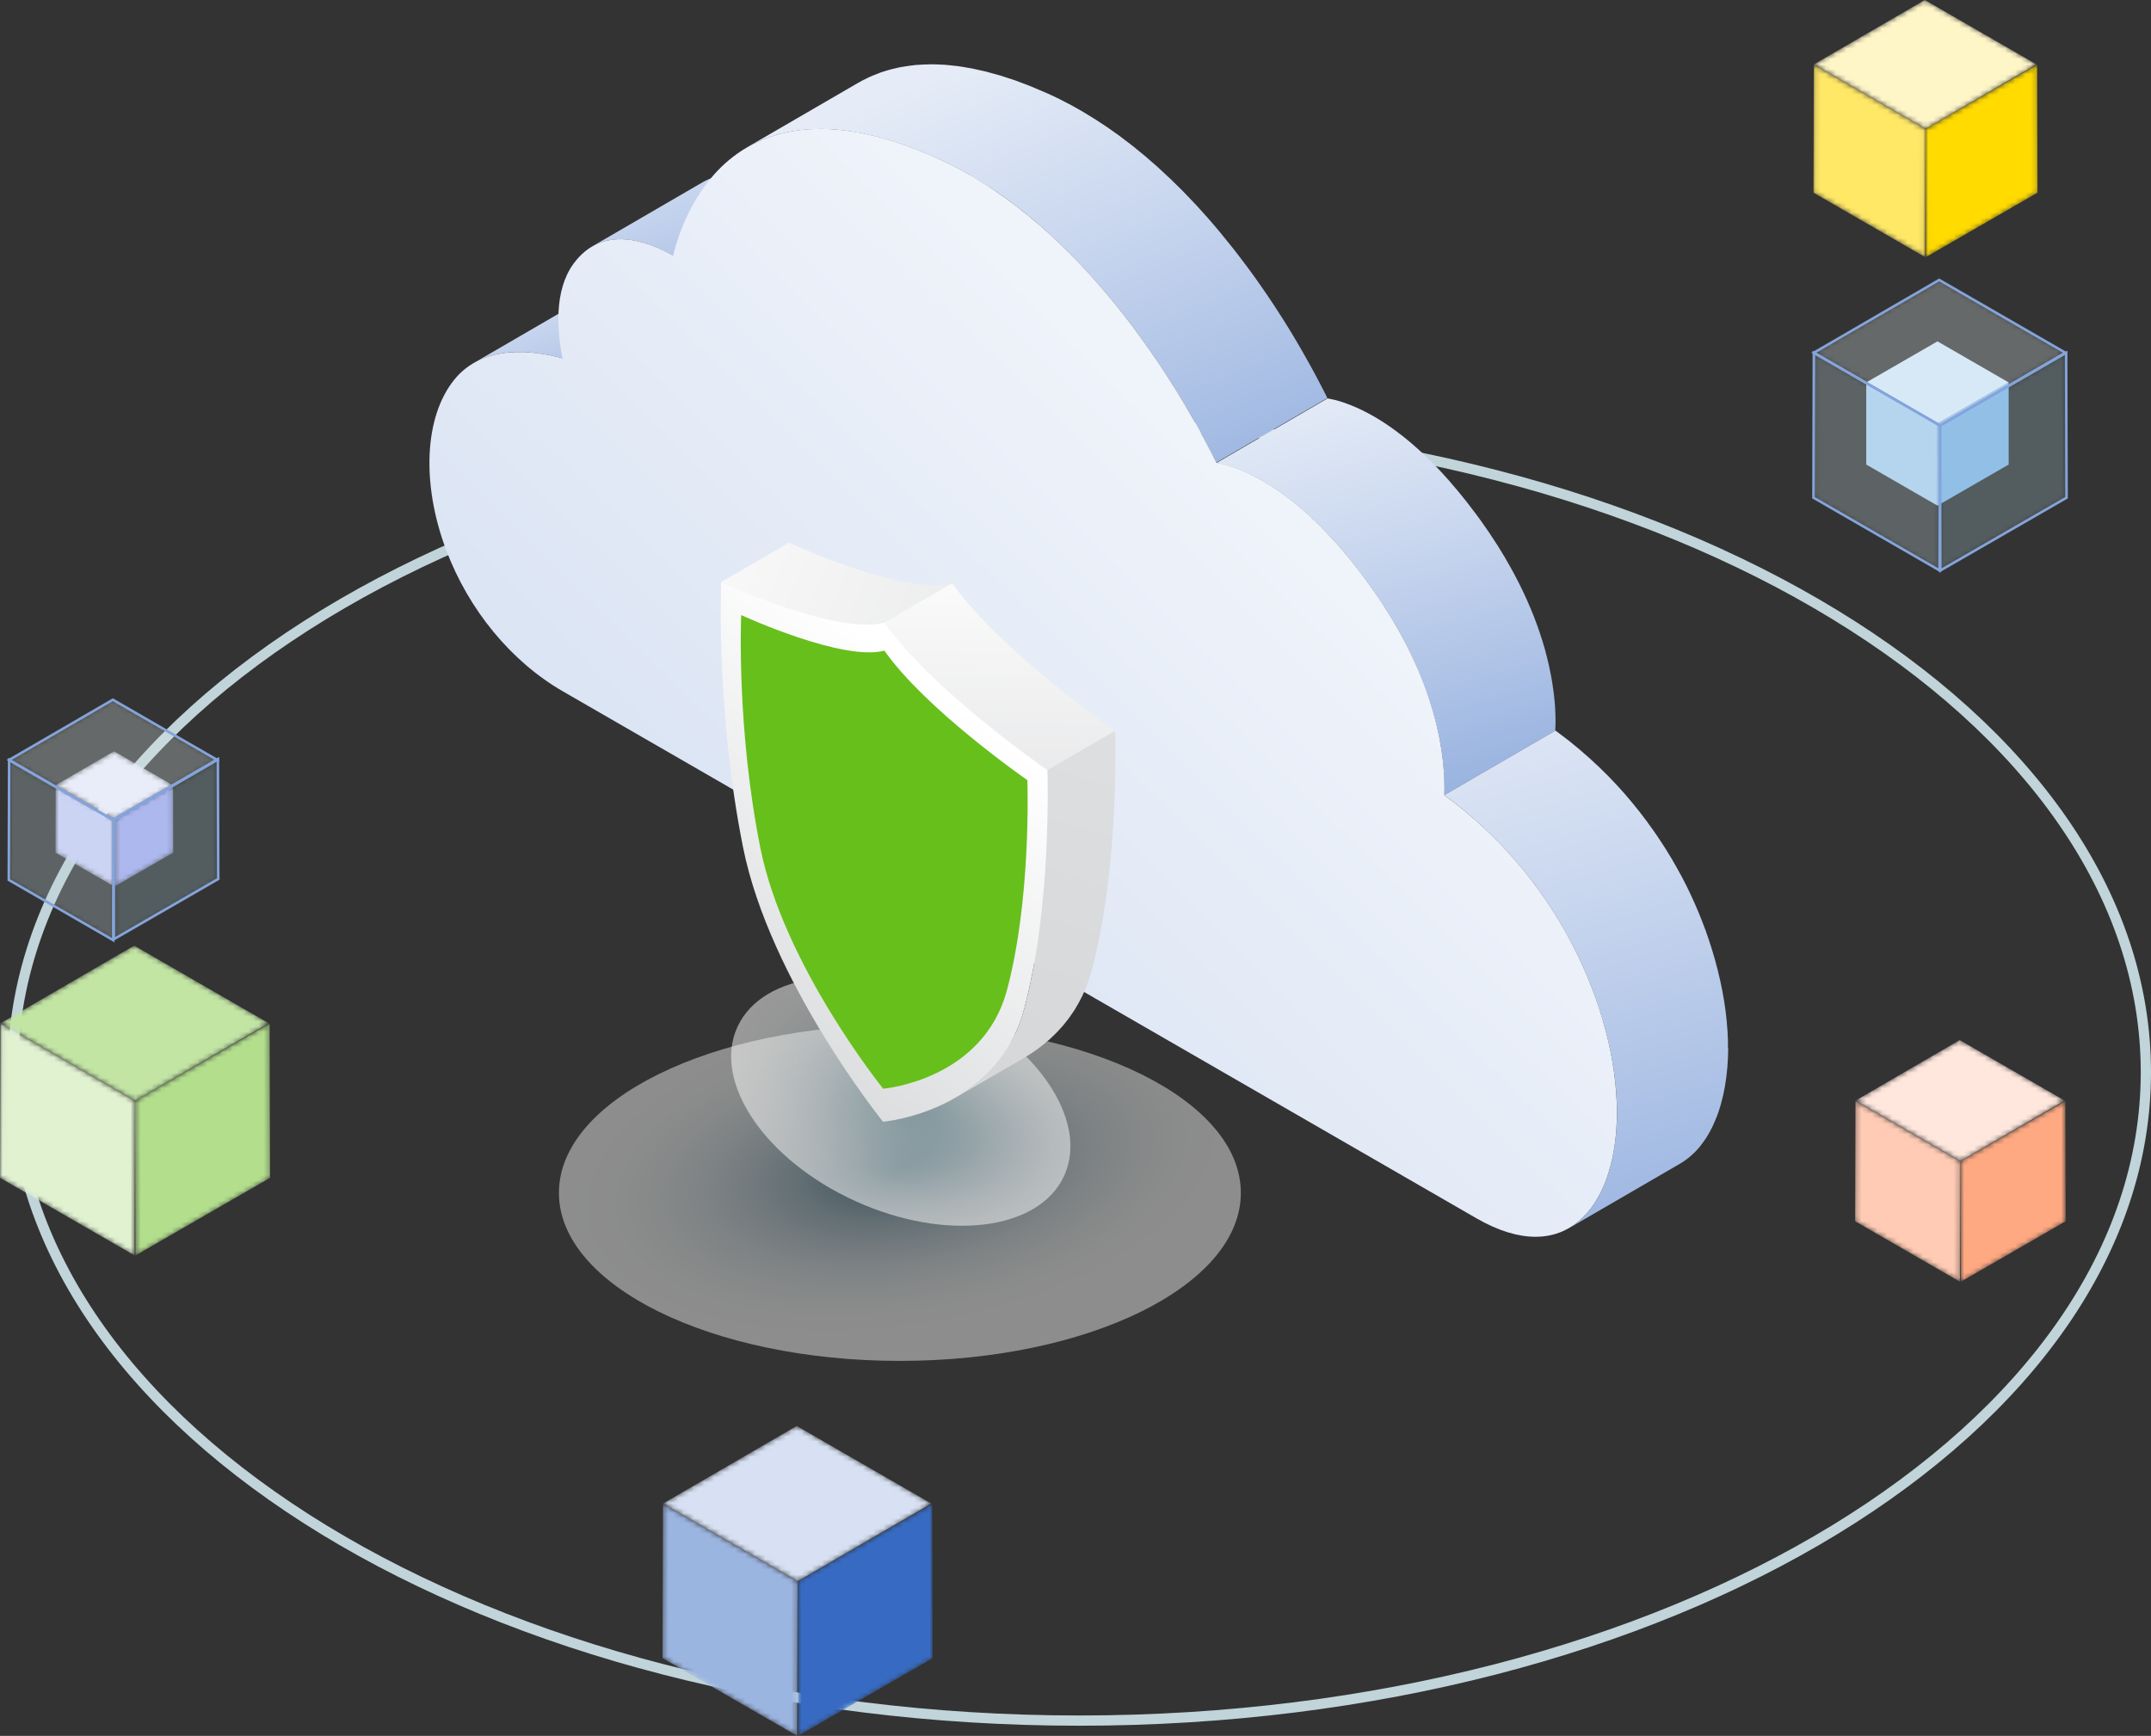 <svg width="420" height="339" viewBox="0 0 420 339" fill="none" xmlns="http://www.w3.org/2000/svg">
<rect x="0" y="0" width="420" height="339" fill="#333333" stroke="none"/>
<path d="M210.739 82.758C268.372 82.758 320.501 97.007 358.188 119.993C395.894 142.99 419 174.625 419 209.388C419 244.15 395.893 275.785 358.188 298.781C320.501 321.767 268.372 336.017 210.739 336.017C153.106 336.017 100.978 321.767 63.29 298.781C25.585 275.785 2.479 244.15 2.479 209.388C2.479 174.625 25.585 142.99 63.29 119.993C100.978 97.007 153.106 82.758 210.739 82.758Z" stroke="#C0D4D9" stroke-width="2"/>
<mask id="mask0_1818_82432" style="mask-type:luminance" maskUnits="userSpaceOnUse" x="0" y="199" width="27" height="47">
<path d="M0 230.021L0.086 199.836L26.375 215.002L26.289 245.187L0 230.021Z" fill="white"/>
</mask>
<g mask="url(#mask0_1818_82432)">
<path d="M26.375 215.002L0.086 199.836L0 230.021L26.289 245.187L26.375 215.002Z" fill="#E1F2D1"/>
</g>
<mask id="mask1_1818_82432" style="mask-type:luminance" maskUnits="userSpaceOnUse" x="26" y="199" width="27" height="47">
<path d="M26.447 245.187L26.361 215.002L52.651 199.836L52.737 230.021L26.447 245.187Z" fill="white"/>
</mask>
<g mask="url(#mask1_1818_82432)">
<path d="M52.651 199.836L26.361 215.002L26.447 245.187L52.737 230.021L52.651 199.836Z" fill="#B3DF8D"/>
</g>
<mask id="mask2_1818_82432" style="mask-type:luminance" maskUnits="userSpaceOnUse" x="0" y="184" width="53" height="31">
<path d="M0.084 199.834L26.199 184.67L52.488 199.836L26.373 215L0.084 199.834Z" fill="white"/>
</mask>
<g mask="url(#mask2_1818_82432)">
<path d="M52.488 199.836L26.199 184.67L0.084 199.834L26.373 215L52.488 199.836Z" fill="#C2E5A4"/>
</g>
<mask id="mask3_1818_82432" style="mask-type:luminance" maskUnits="userSpaceOnUse" x="129" y="293" width="27" height="47">
<path d="M129.366 323.835L129.452 293.65L155.741 308.817L155.656 339.001L129.366 323.835Z" fill="white"/>
</mask>
<g mask="url(#mask3_1818_82432)">
<path d="M155.741 308.817L129.452 293.65L129.366 323.835L155.656 339.001L155.741 308.817Z" fill="#9BB5E1"/>
</g>
<mask id="mask4_1818_82432" style="mask-type:luminance" maskUnits="userSpaceOnUse" x="155" y="293" width="28" height="47">
<path d="M155.813 339.001L155.728 308.817L182.017 293.65L182.103 323.835L155.813 339.001Z" fill="white"/>
</mask>
<g mask="url(#mask4_1818_82432)">
<path d="M182.017 293.65L155.728 308.817L155.813 339.001L182.103 323.835L182.017 293.65Z" fill="#376BC3"/>
</g>
<mask id="mask5_1818_82432" style="mask-type:luminance" maskUnits="userSpaceOnUse" x="129" y="278" width="53" height="31">
<path d="M129.45 293.637L155.565 278.473L181.854 293.639L155.74 308.803L129.45 293.637Z" fill="white"/>
</mask>
<g mask="url(#mask5_1818_82432)">
<path d="M181.854 293.639L155.565 278.473L129.45 293.637L155.74 308.803L181.854 293.639Z" fill="#D7E1F3"/>
</g>
<mask id="mask6_1818_82432" style="mask-type:luminance" maskUnits="userSpaceOnUse" x="362" y="214" width="21" height="37">
<path d="M362.225 238.507L362.291 214.975L382.787 226.798L382.72 250.33L362.225 238.507Z" fill="white"/>
</mask>
<g mask="url(#mask6_1818_82432)">
<path d="M382.787 226.798L362.291 214.975L362.225 238.507L382.72 250.33L382.787 226.798Z" fill="#FFCBB4"/>
</g>
<mask id="mask7_1818_82432" style="mask-type:luminance" maskUnits="userSpaceOnUse" x="382" y="214" width="22" height="37">
<path d="M382.843 250.33L382.776 226.798L403.272 214.975L403.339 238.507L382.843 250.33Z" fill="white"/>
</mask>
<g mask="url(#mask7_1818_82432)">
<path d="M403.272 214.975L382.776 226.798L382.843 250.33L403.339 238.507L403.272 214.975Z" fill="#FFA982"/>
</g>
<mask id="mask8_1818_82432" style="mask-type:luminance" maskUnits="userSpaceOnUse" x="362" y="203" width="42" height="24">
<path d="M362.289 214.939L382.651 203.115L403.147 214.939L382.784 226.763L362.289 214.939Z" fill="white"/>
</mask>
<g mask="url(#mask8_1818_82432)">
<path d="M403.147 214.939L382.651 203.115L362.289 214.939L382.784 226.763L403.147 214.939Z" fill="#FFE7DD"/>
</g>
<mask id="mask9_1818_82432" style="mask-type:luminance" maskUnits="userSpaceOnUse" x="10" y="153" width="13" height="21">
<path d="M10.829 166.513L10.867 153.342L22.336 159.958L22.299 173.129L10.829 166.513Z" fill="white"/>
</mask>
<g mask="url(#mask9_1818_82432)">
<path d="M22.336 159.958L10.867 153.342L10.829 166.513L22.299 173.129L22.336 159.958Z" fill="#D1D4FF"/>
</g>
<mask id="mask10_1818_82432" style="mask-type:luminance" maskUnits="userSpaceOnUse" x="22" y="153" width="12" height="21">
<path d="M22.368 173.129L22.331 159.958L33.8 153.342L33.838 166.513L22.368 173.129Z" fill="white"/>
</mask>
<g mask="url(#mask10_1818_82432)">
<path d="M33.8 153.342L22.331 159.958L22.368 173.129L33.838 166.513L33.8 153.342Z" fill="#B3B7FF"/>
</g>
<mask id="mask11_1818_82432" style="mask-type:luminance" maskUnits="userSpaceOnUse" x="10" y="146" width="24" height="14">
<path d="M10.863 153.328L22.258 146.711L33.728 153.328L22.333 159.944L10.863 153.328Z" fill="white"/>
</mask>
<g mask="url(#mask11_1818_82432)">
<path d="M33.728 153.328L22.258 146.711L10.863 153.328L22.333 159.944L33.728 153.328Z" fill="#EEEFFF"/>
</g>
<mask id="mask12_1818_82432" style="mask-type:luminance" maskUnits="userSpaceOnUse" x="1" y="148" width="22" height="36">
<path d="M1.717 171.835L1.783 148.43L22.169 160.19L22.102 183.596L1.717 171.835Z" fill="white"/>
</mask>
<g mask="url(#mask12_1818_82432)">
<g opacity="0.3">
<path d="M22.169 160.19L1.783 148.43L1.717 171.835L22.102 183.596L22.169 160.19Z" fill="#BFD3D9"/>
</g>
</g>
<mask id="mask13_1818_82432" style="mask-type:luminance" maskUnits="userSpaceOnUse" x="22" y="148" width="21" height="36">
<path d="M22.227 183.596L22.16 160.19L42.546 148.43L42.612 171.835L22.227 183.596Z" fill="white"/>
</mask>
<g mask="url(#mask13_1818_82432)">
<g opacity="0.3">
<path d="M42.546 148.43L22.16 160.19L22.227 183.596L42.612 171.835L42.546 148.43Z" fill="#9DBCC5"/>
</g>
</g>
<mask id="mask14_1818_82432" style="mask-type:luminance" maskUnits="userSpaceOnUse" x="1" y="136" width="42" height="25">
<path d="M1.783 148.411L22.033 136.652L42.418 148.412L22.169 160.171L1.783 148.411Z" fill="white"/>
</mask>
<g mask="url(#mask14_1818_82432)">
<g opacity="0.3">
<path d="M42.418 148.412L22.033 136.652L1.783 148.411L22.169 160.171L42.418 148.412Z" fill="#DDE8EB"/>
</g>
</g>
<path d="M22.171 160.192L1.785 148.432L1.719 171.837L22.104 183.598L22.171 160.192Z" stroke="#84A4DA" stroke-width="0.5" stroke-miterlimit="10"/>
<path d="M42.545 148.246L22.159 160.006L22.226 183.412L42.611 171.652L42.545 148.246Z" stroke="#84A4DA" stroke-width="0.5" stroke-miterlimit="10"/>
<path d="M42.417 148.414L22.032 136.654L1.782 148.413L22.168 160.173L42.417 148.414Z" stroke="#84A4DA" stroke-width="0.5" stroke-miterlimit="10"/>
<mask id="mask15_1818_82432" style="mask-type:luminance" maskUnits="userSpaceOnUse" x="354" y="12" width="22" height="39">
<path d="M354.094 37.635L354.165 12.594L375.975 25.176L375.904 50.217L354.094 37.635Z" fill="white"/>
</mask>
<g mask="url(#mask15_1818_82432)">
<path d="M375.975 25.176L354.165 12.594L354.094 37.635L375.904 50.217L375.975 25.176Z" fill="#FFE866"/>
</g>
<mask id="mask16_1818_82432" style="mask-type:luminance" maskUnits="userSpaceOnUse" x="375" y="12" width="23" height="39">
<path d="M376.04 50.217L375.969 25.176L397.779 12.594L397.85 37.635L376.04 50.217Z" fill="white"/>
</mask>
<g mask="url(#mask16_1818_82432)">
<path d="M397.779 12.594L375.969 25.176L376.04 50.217L397.85 37.635L397.779 12.594Z" fill="#FFDB00"/>
</g>
<mask id="mask17_1818_82432" style="mask-type:luminance" maskUnits="userSpaceOnUse" x="354" y="0" width="44" height="26">
<path d="M354.165 12.582L375.833 0L397.643 12.582L375.975 25.164L354.165 12.582Z" fill="white"/>
</mask>
<g mask="url(#mask17_1818_82432)">
<path d="M397.643 12.582L375.833 0L354.165 12.582L375.975 25.164L397.643 12.582Z" fill="#FFF6C8"/>
</g>
<path d="M364.402 74.684L364.402 90.724L378.305 98.744V82.704L364.402 74.684Z" fill="#B1D5F8"/>
<path d="M392.207 74.684L392.207 90.724L378.305 98.744V82.704L392.207 74.684Z" fill="#8DC1F4"/>
<path d="M378.305 82.706L392.207 74.686L378.305 66.666L364.402 74.686L378.305 82.706Z" fill="#D4EAFC"/>
<mask id="mask18_1818_82432" style="mask-type:luminance" maskUnits="userSpaceOnUse" x="354" y="68" width="25" height="44">
<path d="M354.094 97.188L354.174 68.904L378.808 83.115L378.727 111.399L354.094 97.188Z" fill="white"/>
</mask>
<g mask="url(#mask18_1818_82432)">
<g opacity="0.3">
<path d="M378.807 83.113L354.173 68.902L354.093 97.186L378.727 111.397L378.807 83.113Z" fill="#BFD3D9"/>
</g>
</g>
<mask id="mask19_1818_82432" style="mask-type:luminance" maskUnits="userSpaceOnUse" x="378" y="68" width="26" height="44">
<path d="M378.875 111.399L378.795 83.115L403.429 68.904L403.509 97.188L378.875 111.399Z" fill="white"/>
</mask>
<g mask="url(#mask19_1818_82432)">
<g opacity="0.3">
<path d="M403.429 68.902L378.795 83.114L378.875 111.397L403.509 97.186L403.429 68.902Z" fill="#9DBCC5"/>
</g>
</g>
<mask id="mask20_1818_82432" style="mask-type:luminance" maskUnits="userSpaceOnUse" x="354" y="54" width="50" height="30">
<path d="M354.171 68.887L378.641 54.678L403.275 68.889L378.805 83.098L354.171 68.887Z" fill="white"/>
</mask>
<g mask="url(#mask20_1818_82432)">
<g opacity="0.3">
<path d="M403.275 68.889L378.641 54.678L354.171 68.887L378.805 83.098L403.275 68.889Z" fill="#DDE8EB"/>
</g>
</g>
<path d="M378.809 83.119L354.175 68.908L354.095 97.192L378.729 111.403L378.809 83.119Z" stroke="#84A4DA" stroke-width="0.5" stroke-miterlimit="10"/>
<path d="M403.429 68.908L378.795 83.119L378.875 111.403L403.509 97.192L403.429 68.908Z" stroke="#84A4DA" stroke-width="0.5" stroke-miterlimit="10"/>
<path d="M403.277 68.881L378.643 54.67L354.173 68.879L378.807 83.09L403.277 68.881Z" stroke="#84A4DA" stroke-width="0.5" stroke-miterlimit="10"/>
<path d="M94.851 69.8C95.037 69.732 95.214 69.673 95.4 69.614C95.594 69.555 95.779 69.488 95.974 69.437C96.159 69.386 96.353 69.336 96.548 69.294C96.742 69.243 96.936 69.201 97.13 69.159C97.248 69.133 97.375 69.117 97.493 69.091C98.101 68.981 98.717 68.889 99.325 68.83C99.367 68.83 99.418 68.83 99.46 68.821C100.026 68.771 100.591 68.754 101.149 68.745C101.233 68.745 101.326 68.745 101.41 68.745C101.984 68.745 102.542 68.771 103.099 68.804C103.209 68.804 103.318 68.821 103.428 68.83C104.002 68.872 104.559 68.931 105.108 69.007C105.184 69.015 105.26 69.032 105.336 69.041C105.935 69.125 106.526 69.218 107.084 69.327C107.109 69.327 107.143 69.336 107.168 69.344C107.801 69.471 108.409 69.606 108.983 69.749C109.27 69.825 109.549 69.893 109.819 69.969L131.515 57.366C131.254 57.29 130.975 57.222 130.696 57.155C130.696 57.155 130.688 57.155 130.68 57.155C130.105 57.011 129.498 56.877 128.864 56.75C128.839 56.75 128.822 56.742 128.805 56.733C128.805 56.733 128.789 56.733 128.78 56.733C128.214 56.623 127.632 56.531 127.033 56.446C126.982 56.446 126.931 56.429 126.881 56.421C126.855 56.421 126.83 56.421 126.805 56.421C126.256 56.345 125.699 56.294 125.125 56.244C125.065 56.244 125.006 56.227 124.947 56.227C124.897 56.227 124.846 56.227 124.795 56.227C124.238 56.193 123.673 56.168 123.107 56.168C123.073 56.168 123.048 56.168 123.014 56.168C122.955 56.168 122.904 56.168 122.845 56.168C122.288 56.168 121.722 56.193 121.157 56.244C121.123 56.244 121.081 56.244 121.047 56.244C121.039 56.244 121.03 56.244 121.013 56.244C120.397 56.303 119.789 56.387 119.181 56.505C119.122 56.514 119.055 56.522 118.996 56.531C118.936 56.539 118.877 56.556 118.818 56.573C118.624 56.615 118.43 56.657 118.236 56.708C118.042 56.75 117.856 56.801 117.662 56.851C117.467 56.902 117.282 56.969 117.088 57.028C116.953 57.071 116.817 57.104 116.682 57.155C116.632 57.172 116.589 57.197 116.539 57.214C116.269 57.315 115.999 57.425 115.737 57.535C115.602 57.594 115.475 57.644 115.34 57.703C114.943 57.889 114.555 58.083 114.175 58.302L92.478 70.905C92.858 70.686 93.247 70.483 93.644 70.306C93.77 70.247 93.905 70.196 94.04 70.137C94.311 70.019 94.572 69.909 94.842 69.817L94.851 69.8Z" fill="url(#paint0_linear_1818_82432)"/>
<path d="M117.501 47.284C117.932 47.14 118.371 47.014 118.81 46.929C118.928 46.904 119.046 46.896 119.156 46.879C119.409 46.837 119.671 46.794 119.933 46.769C120.11 46.752 120.296 46.744 120.473 46.736C120.65 46.727 120.819 46.71 120.996 46.71C121.207 46.71 121.419 46.71 121.63 46.727C121.765 46.727 121.9 46.727 122.026 46.744C122.313 46.761 122.6 46.794 122.879 46.828C122.93 46.828 122.989 46.837 123.039 46.845C123.377 46.887 123.715 46.946 124.044 47.014C124.145 47.031 124.247 47.056 124.348 47.081C124.576 47.132 124.804 47.183 125.032 47.242C125.167 47.275 125.302 47.318 125.429 47.351C125.623 47.402 125.817 47.461 126.003 47.52C126.155 47.562 126.298 47.613 126.45 47.663C126.619 47.722 126.796 47.782 126.965 47.841C127.125 47.9 127.286 47.959 127.438 48.018C127.598 48.077 127.75 48.136 127.911 48.203C128.088 48.271 128.257 48.347 128.426 48.423C128.561 48.482 128.704 48.541 128.839 48.608C129.05 48.701 129.244 48.794 129.447 48.895C129.548 48.946 129.658 48.996 129.759 49.047C130.072 49.199 130.376 49.359 130.671 49.519C130.924 49.654 131.169 49.798 131.406 49.933L153.102 37.33C152.874 37.195 152.629 37.06 152.376 36.925C152.376 36.925 152.368 36.925 152.359 36.916C152.064 36.756 151.76 36.604 151.448 36.444C151.422 36.436 151.405 36.419 151.388 36.41C151.304 36.368 151.22 36.334 151.135 36.292C150.933 36.2 150.738 36.098 150.527 36.005C150.485 35.989 150.451 35.963 150.409 35.947C150.308 35.904 150.207 35.862 150.114 35.82C149.945 35.744 149.776 35.676 149.599 35.601C149.548 35.584 149.497 35.558 149.447 35.533C149.345 35.491 149.236 35.457 149.126 35.415C148.966 35.356 148.805 35.297 148.645 35.238C148.594 35.221 148.543 35.196 148.484 35.179C148.366 35.137 148.248 35.103 148.13 35.061C147.978 35.01 147.834 34.959 147.682 34.917C147.632 34.9 147.589 34.884 147.539 34.875C147.395 34.833 147.252 34.799 147.1 34.757C146.965 34.723 146.838 34.681 146.703 34.647C146.669 34.639 146.635 34.63 146.602 34.622C146.408 34.572 146.213 34.538 146.019 34.495C145.918 34.47 145.817 34.445 145.715 34.428C145.698 34.428 145.681 34.428 145.665 34.42C145.352 34.361 145.04 34.31 144.719 34.268C144.719 34.268 144.711 34.268 144.702 34.268C144.652 34.268 144.592 34.259 144.542 34.251C144.28 34.217 144.018 34.192 143.748 34.167C143.723 34.167 143.706 34.167 143.681 34.167C143.546 34.158 143.411 34.158 143.284 34.15C143.107 34.15 142.929 34.133 142.744 34.133C142.71 34.133 142.676 34.133 142.651 34.133C142.473 34.133 142.305 34.15 142.127 34.158C141.975 34.158 141.832 34.158 141.68 34.175C141.646 34.175 141.621 34.183 141.587 34.192C141.325 34.217 141.072 34.259 140.81 34.301C140.709 34.318 140.599 34.327 140.498 34.344C140.49 34.344 140.473 34.344 140.464 34.352C140.025 34.437 139.586 34.563 139.156 34.706C139.113 34.723 139.071 34.723 139.021 34.74C138.86 34.799 138.708 34.867 138.548 34.934C138.446 34.976 138.337 35.019 138.235 35.061C137.915 35.204 137.594 35.364 137.281 35.541L115.585 48.144C115.897 47.959 116.218 47.807 116.539 47.663C116.64 47.613 116.75 47.579 116.851 47.537C117.054 47.453 117.257 47.377 117.459 47.309L117.501 47.284Z" fill="url(#paint1_linear_1818_82432)"/>
<path d="M193.152 36.512C193.549 36.773 193.937 37.026 194.334 37.288C194.705 37.541 195.077 37.802 195.448 38.064C195.862 38.359 196.276 38.646 196.689 38.941C197.019 39.177 197.339 39.43 197.66 39.675C198.133 40.029 198.606 40.392 199.078 40.755C199.399 40.999 199.712 41.261 200.024 41.505C200.505 41.894 200.986 42.282 201.459 42.678C201.771 42.94 202.075 43.201 202.379 43.462C202.877 43.893 203.376 44.323 203.865 44.761C204.152 45.015 204.431 45.268 204.709 45.521C205.292 46.052 205.866 46.584 206.44 47.132C206.634 47.318 206.828 47.495 207.023 47.68C207.791 48.414 208.542 49.157 209.277 49.907C209.454 50.084 209.614 50.261 209.792 50.439C210.366 51.029 210.94 51.628 211.497 52.227C211.733 52.48 211.97 52.742 212.206 52.995C212.73 53.56 213.244 54.133 213.751 54.707C213.962 54.943 214.173 55.179 214.384 55.416C215.102 56.234 215.802 57.052 216.495 57.879C216.554 57.955 216.613 58.022 216.672 58.098C217.364 58.933 218.048 59.777 218.707 60.612C218.875 60.823 219.036 61.034 219.205 61.245C220.032 62.299 220.834 63.345 221.611 64.391C221.771 64.61 221.932 64.821 222.092 65.041C222.556 65.665 223.004 66.289 223.451 66.913C223.612 67.141 223.772 67.369 223.932 67.588C224.506 68.398 225.064 69.208 225.604 70.001C225.646 70.068 225.688 70.127 225.731 70.195C226.237 70.945 226.727 71.679 227.208 72.413C227.36 72.641 227.503 72.869 227.655 73.097C228.061 73.721 228.449 74.328 228.829 74.935C228.939 75.104 229.048 75.281 229.158 75.458C229.631 76.209 230.087 76.951 230.526 77.677C230.627 77.837 230.72 77.998 230.813 78.158C231.159 78.74 231.497 79.305 231.826 79.87C231.961 80.106 232.104 80.343 232.239 80.57C232.391 80.832 232.543 81.093 232.687 81.346C232.847 81.625 233.008 81.903 233.16 82.173C233.303 82.426 233.447 82.679 233.59 82.932C233.734 83.194 233.886 83.455 234.021 83.708C234.156 83.953 234.282 84.189 234.409 84.425C234.544 84.678 234.688 84.931 234.814 85.176C234.933 85.404 235.059 85.623 235.169 85.843C235.27 86.037 235.372 86.231 235.473 86.416C235.794 87.015 236.098 87.606 236.376 88.145C236.385 88.171 236.393 88.188 236.41 88.213C236.68 88.744 236.933 89.242 237.17 89.706C237.279 89.917 237.389 90.136 237.482 90.339L259.179 77.736C259.103 77.593 259.035 77.441 258.959 77.289C258.934 77.238 258.9 77.171 258.875 77.12C258.638 76.648 258.385 76.15 258.106 75.61C258.098 75.585 258.09 75.568 258.073 75.551C257.794 75.003 257.482 74.421 257.161 73.814C257.119 73.738 257.085 73.67 257.043 73.586C256.984 73.484 256.925 73.366 256.865 73.257C256.747 73.029 256.621 72.801 256.494 72.565C256.367 72.329 256.232 72.084 256.097 71.84C255.962 71.595 255.827 71.35 255.692 71.106C255.548 70.853 255.413 70.6 255.261 70.338C255.118 70.085 254.974 69.832 254.831 69.57C254.679 69.3 254.519 69.031 254.367 68.752C254.215 68.491 254.063 68.221 253.911 67.959C253.835 67.833 253.767 67.715 253.7 67.588C253.641 67.487 253.573 67.377 253.514 67.267C253.185 66.711 252.847 66.137 252.501 65.555C252.408 65.395 252.315 65.235 252.214 65.074C251.775 64.349 251.319 63.606 250.838 62.847C250.736 62.679 250.627 62.51 250.517 62.341C250.129 61.734 249.74 61.11 249.327 60.485C249.183 60.258 249.031 60.038 248.888 59.81C248.406 59.077 247.917 58.334 247.41 57.592C247.376 57.541 247.343 57.482 247.3 57.432C247.3 57.423 247.284 57.415 247.275 57.398C246.735 56.605 246.178 55.795 245.604 54.985C245.443 54.758 245.283 54.53 245.122 54.311C244.675 53.686 244.227 53.062 243.763 52.438C243.653 52.286 243.552 52.143 243.434 51.991C243.383 51.923 243.333 51.864 243.282 51.797C242.505 50.751 241.703 49.705 240.876 48.65C240.8 48.557 240.732 48.456 240.656 48.364C240.564 48.245 240.462 48.127 240.369 48.018C239.702 47.182 239.027 46.339 238.335 45.504C238.284 45.445 238.242 45.386 238.191 45.327C238.183 45.31 238.166 45.301 238.157 45.285C237.474 44.458 236.765 43.64 236.055 42.821C235.979 42.737 235.912 42.653 235.836 42.568C235.701 42.416 235.557 42.265 235.422 42.104C234.916 41.531 234.401 40.966 233.877 40.392C233.742 40.24 233.607 40.088 233.464 39.936C233.362 39.827 233.261 39.725 233.16 39.624C232.603 39.025 232.028 38.426 231.454 37.836C231.319 37.693 231.184 37.549 231.041 37.406C231.007 37.372 230.973 37.338 230.939 37.304C230.196 36.554 229.445 35.811 228.685 35.078C228.643 35.044 228.609 35.002 228.567 34.968C228.415 34.825 228.255 34.681 228.103 34.538C227.529 33.998 226.955 33.458 226.372 32.926C226.262 32.834 226.161 32.733 226.06 32.631C225.882 32.471 225.705 32.328 225.528 32.167C225.038 31.729 224.54 31.298 224.034 30.868C223.873 30.725 223.713 30.581 223.552 30.446C223.409 30.328 223.257 30.21 223.113 30.092C222.641 29.696 222.159 29.308 221.678 28.92C221.467 28.751 221.265 28.582 221.054 28.413C220.944 28.329 220.834 28.245 220.724 28.16C220.26 27.798 219.787 27.443 219.314 27.089C219.07 26.904 218.833 26.718 218.588 26.532C218.504 26.473 218.42 26.414 218.344 26.355C217.938 26.06 217.516 25.765 217.103 25.478C216.807 25.267 216.52 25.056 216.216 24.854C216.14 24.803 216.064 24.753 215.988 24.702C215.6 24.44 215.203 24.179 214.806 23.926C214.485 23.715 214.165 23.496 213.844 23.293C213.768 23.242 213.683 23.2 213.608 23.15C213.253 22.922 212.881 22.703 212.518 22.483C212.172 22.272 211.843 22.061 211.497 21.859C211.311 21.749 211.134 21.648 210.948 21.538C210.349 21.193 209.741 20.855 209.142 20.526C208.931 20.417 208.719 20.307 208.508 20.197C208.204 20.037 207.901 19.885 207.597 19.725C207.343 19.598 207.09 19.455 206.837 19.328C206.288 19.058 205.731 18.788 205.182 18.544C204.904 18.417 204.633 18.291 204.363 18.173C203.899 17.962 203.46 17.793 203.004 17.599C202.506 17.388 201.999 17.169 201.518 16.966C201.4 16.916 201.282 16.865 201.164 16.815C200.674 16.621 200.201 16.452 199.72 16.266C199.289 16.106 198.85 15.929 198.428 15.777C198.344 15.752 198.26 15.71 198.175 15.684C197.643 15.499 197.137 15.347 196.622 15.178C196.233 15.052 195.845 14.917 195.465 14.799C195.415 14.782 195.355 14.765 195.305 14.748C194.748 14.579 194.216 14.444 193.675 14.301C193.321 14.208 192.966 14.098 192.62 14.006C192.586 14.006 192.561 13.989 192.527 13.98C192.012 13.854 191.514 13.752 191.008 13.643C190.628 13.559 190.239 13.466 189.868 13.39C189.851 13.39 189.826 13.381 189.809 13.373C189.454 13.305 189.125 13.263 188.787 13.204C188.256 13.111 187.724 13.01 187.209 12.943C187.183 12.943 187.15 12.934 187.124 12.926C186.871 12.892 186.635 12.875 186.39 12.85C185.782 12.782 185.183 12.707 184.6 12.664C184.541 12.664 184.482 12.648 184.431 12.648C184.203 12.631 184.001 12.639 183.781 12.622C183.182 12.588 182.582 12.563 182.008 12.563C181.907 12.563 181.789 12.555 181.687 12.555C181.502 12.555 181.341 12.572 181.164 12.58C180.531 12.588 179.906 12.622 179.307 12.664C179.155 12.673 178.986 12.664 178.834 12.69C178.665 12.707 178.505 12.732 178.336 12.749C178.125 12.774 177.914 12.799 177.703 12.825C177.247 12.884 176.799 12.951 176.369 13.027C176.2 13.052 176.023 13.086 175.854 13.111C175.786 13.12 175.727 13.128 175.66 13.145C175.406 13.196 175.162 13.263 174.908 13.322C174.571 13.398 174.233 13.474 173.904 13.559C173.608 13.634 173.321 13.727 173.034 13.812C172.722 13.904 172.401 13.997 172.097 14.107C172.038 14.124 171.979 14.141 171.92 14.166C171.802 14.208 171.692 14.259 171.574 14.309C171.016 14.512 170.476 14.731 169.944 14.967C169.759 15.052 169.573 15.127 169.396 15.22C168.754 15.524 168.129 15.845 167.538 16.19L145.842 28.793C146.433 28.447 147.057 28.135 147.699 27.823C147.876 27.739 148.071 27.654 148.256 27.57C148.78 27.334 149.32 27.114 149.886 26.912C150.063 26.845 150.232 26.777 150.417 26.718C150.721 26.617 151.042 26.524 151.355 26.423C151.642 26.338 151.929 26.246 152.224 26.17C152.553 26.085 152.891 26.009 153.229 25.933C153.541 25.866 153.853 25.79 154.174 25.723C154.343 25.689 154.52 25.663 154.689 25.638C155.128 25.562 155.576 25.495 156.023 25.436C156.234 25.41 156.445 25.385 156.656 25.36C156.977 25.326 157.306 25.301 157.636 25.284C158.243 25.242 158.86 25.208 159.493 25.2C159.771 25.2 160.05 25.183 160.337 25.183C160.911 25.183 161.511 25.208 162.11 25.242C162.389 25.259 162.65 25.259 162.937 25.284C163.52 25.326 164.119 25.394 164.727 25.47C165.006 25.503 165.267 25.52 165.546 25.562C166.061 25.63 166.593 25.731 167.125 25.824C167.488 25.883 167.842 25.933 168.214 26.009C168.585 26.085 168.973 26.178 169.353 26.262C169.885 26.381 170.409 26.49 170.957 26.625C171.304 26.709 171.667 26.819 172.021 26.92C172.612 27.081 173.195 27.233 173.802 27.418C174.182 27.536 174.579 27.671 174.967 27.798C175.558 27.992 176.158 28.177 176.766 28.397C177.188 28.549 177.627 28.717 178.057 28.886C178.648 29.114 179.248 29.333 179.855 29.578C180.345 29.772 180.843 29.999 181.341 30.21C182.059 30.522 182.777 30.818 183.519 31.155C184.321 31.526 185.123 31.923 185.934 32.336C186.238 32.488 186.542 32.648 186.846 32.808C187.665 33.239 188.475 33.677 189.285 34.15C189.817 34.453 190.332 34.774 190.856 35.094C191.219 35.314 191.582 35.533 191.945 35.761C192.35 36.014 192.747 36.284 193.144 36.537L193.152 36.512Z" fill="url(#paint2_linear_1818_82432)"/>
<path d="M303.736 141.424C303.736 140.993 303.736 140.546 303.719 140.074C303.719 140.032 303.719 139.998 303.719 139.956C303.719 139.93 303.719 139.897 303.719 139.871C303.702 139.441 303.685 138.986 303.66 138.513C303.66 138.471 303.66 138.437 303.66 138.395C303.66 138.353 303.66 138.302 303.652 138.252C303.618 137.796 303.584 137.332 303.542 136.843C303.542 136.826 303.542 136.818 303.542 136.801C303.542 136.759 303.534 136.716 303.525 136.683C303.483 136.261 303.432 135.831 303.382 135.384C303.382 135.316 303.365 135.257 303.356 135.19C303.356 135.156 303.348 135.114 303.339 135.072C303.28 134.608 303.213 134.135 303.137 133.646C303.137 133.612 303.137 133.587 303.128 133.562C303.12 133.494 303.103 133.427 303.095 133.359C303.027 132.963 302.959 132.558 302.883 132.144C302.867 132.069 302.858 131.993 302.841 131.908C302.833 131.858 302.824 131.807 302.807 131.756C302.715 131.267 302.613 130.769 302.504 130.263C302.504 130.255 302.504 130.238 302.504 130.23C302.495 130.179 302.478 130.128 302.47 130.086C302.377 129.648 302.267 129.2 302.157 128.753C302.141 128.686 302.124 128.618 302.107 128.542C302.081 128.458 302.056 128.365 302.039 128.281C301.946 127.918 301.854 127.547 301.752 127.176C301.727 127.075 301.702 126.973 301.668 126.864C301.651 126.813 301.642 126.763 301.626 126.72C301.49 126.24 301.347 125.75 301.195 125.253C301.195 125.236 301.187 125.219 301.178 125.202C301.026 124.704 300.857 124.198 300.688 123.684C300.68 123.641 300.663 123.608 300.655 123.574C300.612 123.439 300.562 123.304 300.52 123.177C300.41 122.848 300.292 122.511 300.165 122.174C300.14 122.106 300.114 122.039 300.089 121.963C300.038 121.819 299.979 121.676 299.929 121.541C299.827 121.263 299.718 120.976 299.608 120.689C299.574 120.596 299.54 120.503 299.507 120.411C299.456 120.276 299.397 120.132 299.338 119.997C299.236 119.736 299.127 119.466 299.017 119.204C298.975 119.095 298.932 118.993 298.89 118.884C298.831 118.749 298.772 118.614 298.713 118.479C298.603 118.217 298.494 117.964 298.375 117.703C298.325 117.585 298.282 117.475 298.232 117.357C298.173 117.222 298.105 117.087 298.046 116.952C297.928 116.682 297.801 116.421 297.683 116.151C297.624 116.024 297.573 115.906 297.514 115.788C297.455 115.67 297.396 115.543 297.337 115.425C297.193 115.122 297.041 114.809 296.889 114.497C296.822 114.362 296.763 114.227 296.687 114.084C296.636 113.991 296.586 113.898 296.543 113.806C296.332 113.392 296.121 112.979 295.902 112.566C295.826 112.422 295.758 112.287 295.691 112.152C295.674 112.118 295.648 112.085 295.632 112.051C295.142 111.14 294.627 110.212 294.078 109.284C294.036 109.208 293.994 109.132 293.952 109.048C293.918 108.989 293.876 108.93 293.842 108.862C293.42 108.145 292.972 107.42 292.516 106.686C292.432 106.551 292.339 106.416 292.255 106.281C291.858 105.648 291.436 105.016 291.014 104.383C290.938 104.273 290.87 104.164 290.794 104.046C290.744 103.97 290.684 103.894 290.634 103.818C290.161 103.126 289.68 102.434 289.182 101.734C288.844 101.27 288.506 100.806 288.169 100.351C287.797 99.845 287.417 99.372 287.046 98.883C286.852 98.63 286.649 98.36 286.455 98.107C286.379 98.006 286.303 97.905 286.227 97.812C285.67 97.112 285.113 96.42 284.555 95.754C284.437 95.619 284.327 95.484 284.209 95.349C284.057 95.171 283.914 95.003 283.762 94.826C283.5 94.522 283.238 94.21 282.977 93.906C282.47 93.324 281.955 92.767 281.449 92.211C281.449 92.211 281.449 92.211 281.44 92.202C281.432 92.194 281.423 92.185 281.415 92.177C280.917 91.645 280.419 91.122 279.921 90.616C279.634 90.329 279.347 90.051 279.068 89.773C278.941 89.646 278.806 89.511 278.68 89.385C278.587 89.292 278.485 89.191 278.393 89.098C277.886 88.609 277.371 88.136 276.865 87.681C276.713 87.537 276.552 87.411 276.4 87.276C276.257 87.149 276.113 87.031 275.978 86.905C275.775 86.728 275.573 86.542 275.37 86.373C274.889 85.968 274.399 85.572 273.91 85.184C273.834 85.125 273.749 85.066 273.673 85.007C273.572 84.931 273.471 84.855 273.369 84.779C273.082 84.56 272.787 84.332 272.5 84.112C272.052 83.784 271.597 83.463 271.149 83.151C271.098 83.117 271.039 83.083 270.989 83.041C270.921 82.991 270.845 82.948 270.778 82.898C270.465 82.687 270.153 82.476 269.841 82.282C269.41 82.012 268.988 81.751 268.557 81.498C268.456 81.439 268.363 81.379 268.262 81.329C267.941 81.143 267.62 80.966 267.308 80.797C267.215 80.747 267.139 80.713 267.046 80.662C266.869 80.57 266.7 80.477 266.523 80.392C266.388 80.325 266.244 80.241 266.109 80.173C265.991 80.114 265.881 80.072 265.771 80.013C265.594 79.928 265.417 79.844 265.248 79.768C265.147 79.726 265.045 79.667 264.944 79.625C264.809 79.566 264.691 79.515 264.556 79.465C264.378 79.389 264.201 79.313 264.032 79.245C263.956 79.212 263.88 79.178 263.804 79.144C263.669 79.093 263.543 79.051 263.416 79.001C263.239 78.933 263.053 78.866 262.884 78.798C262.825 78.773 262.758 78.748 262.69 78.722C262.563 78.68 262.454 78.646 262.335 78.604C262.15 78.537 261.956 78.478 261.778 78.418C261.719 78.402 261.652 78.376 261.593 78.359C261.491 78.326 261.407 78.309 261.306 78.284C261.103 78.225 260.909 78.174 260.723 78.123C260.664 78.106 260.588 78.081 260.529 78.073C260.453 78.056 260.394 78.047 260.326 78.031C260.107 77.98 259.904 77.929 259.702 77.895C259.634 77.879 259.558 77.862 259.499 77.853C259.406 77.837 259.322 77.82 259.229 77.803L237.532 90.405C237.684 90.431 237.845 90.465 238.005 90.498C238.208 90.54 238.41 90.583 238.621 90.633C238.748 90.667 238.883 90.701 239.018 90.734C239.204 90.785 239.406 90.836 239.601 90.895C239.753 90.937 239.904 90.987 240.065 91.03C240.242 91.089 240.436 91.148 240.622 91.215C240.799 91.274 240.977 91.333 241.162 91.401C241.34 91.46 241.517 91.536 241.694 91.603C241.897 91.679 242.099 91.763 242.319 91.848C242.488 91.915 242.665 91.991 242.842 92.067C243.07 92.168 243.298 92.27 243.535 92.371C243.704 92.447 243.881 92.531 244.058 92.615C244.303 92.734 244.556 92.86 244.818 92.987C244.995 93.071 245.164 93.164 245.341 93.257C245.738 93.468 246.135 93.687 246.549 93.923C247.384 94.404 248.22 94.935 249.064 95.492C249.132 95.543 249.208 95.585 249.275 95.635C250.069 96.175 250.863 96.757 251.656 97.365C251.757 97.441 251.859 97.517 251.96 97.593C252.728 98.191 253.496 98.824 254.256 99.49C254.4 99.617 254.543 99.735 254.687 99.862C255.447 100.536 256.206 101.237 256.966 101.971C257.101 102.097 257.228 102.232 257.355 102.359C258.14 103.135 258.925 103.928 259.702 104.763C259.71 104.771 259.718 104.78 259.727 104.788C260.504 105.623 261.28 106.509 262.048 107.411C262.192 107.58 262.344 107.757 262.487 107.926C263.239 108.82 263.982 109.74 264.733 110.693C264.927 110.946 265.121 111.207 265.324 111.461C266.042 112.388 266.751 113.333 267.46 114.312C267.966 115.012 268.448 115.704 268.912 116.395C269.039 116.589 269.165 116.775 269.292 116.969C269.714 117.602 270.128 118.234 270.533 118.858C270.617 118.993 270.71 119.137 270.803 119.272C271.259 120.006 271.706 120.723 272.128 121.448C272.213 121.592 272.289 121.727 272.373 121.87C272.914 122.806 273.437 123.726 273.918 124.637C274.011 124.814 274.104 124.983 274.188 125.16C274.408 125.573 274.619 125.995 274.83 126.408C274.948 126.636 275.058 126.864 275.168 127.092C275.32 127.404 275.472 127.716 275.615 128.019C275.733 128.264 275.851 128.509 275.961 128.753C276.088 129.023 276.206 129.285 276.324 129.555C276.434 129.808 276.544 130.052 276.653 130.305C276.763 130.567 276.881 130.82 276.983 131.082C277.084 131.326 277.185 131.571 277.287 131.807C277.396 132.077 277.506 132.338 277.607 132.608C277.7 132.836 277.793 133.072 277.878 133.3C277.987 133.587 278.089 133.865 278.198 134.144C278.274 134.363 278.359 134.574 278.435 134.785C278.553 135.114 278.671 135.443 278.781 135.772C278.84 135.949 278.908 136.126 278.958 136.295C279.127 136.809 279.287 137.307 279.448 137.805C279.448 137.83 279.465 137.855 279.473 137.881C279.625 138.37 279.76 138.859 279.895 139.331C279.937 139.483 279.98 139.627 280.013 139.779C280.115 140.158 280.216 140.529 280.309 140.901C280.351 141.061 280.385 141.213 280.427 141.364C280.537 141.812 280.638 142.25 280.74 142.689C280.756 142.756 280.773 142.824 280.782 142.883C280.891 143.389 280.993 143.887 281.086 144.368C281.111 144.494 281.136 144.621 281.153 144.756C281.229 145.16 281.297 145.565 281.364 145.962C281.381 146.063 281.398 146.164 281.415 146.265C281.491 146.755 281.558 147.227 281.618 147.691C281.634 147.792 281.643 147.894 281.651 147.995C281.702 148.433 281.753 148.872 281.795 149.285C281.795 149.344 281.803 149.395 281.812 149.454C281.854 149.943 281.896 150.407 281.921 150.863C281.921 150.947 281.93 151.04 281.938 151.124C281.964 151.597 281.989 152.044 281.997 152.474C281.997 152.542 281.997 152.617 281.997 152.685C282.006 153.149 282.014 153.604 282.014 154.026C282.014 154.085 282.014 154.144 282.014 154.212C282.014 154.591 282.006 154.963 281.989 155.3L303.685 142.697C303.694 142.351 303.702 141.98 303.711 141.601C303.711 141.558 303.711 141.525 303.711 141.483C303.711 141.466 303.711 141.44 303.711 141.424H303.736Z" fill="url(#paint3_linear_1818_82432)"/>
<path d="M337.404 204.652C337.404 204.356 337.404 204.053 337.396 203.749C337.396 203.538 337.396 203.327 337.396 203.108C337.396 203.015 337.387 202.922 337.379 202.83C337.37 202.534 337.353 202.231 337.337 201.927C337.328 201.708 337.32 201.497 337.303 201.269C337.303 201.168 337.286 201.067 337.277 200.965C337.261 200.662 337.227 200.358 337.201 200.054C337.185 199.835 337.168 199.616 337.151 199.396C337.142 199.287 337.125 199.177 337.117 199.076C337.083 198.772 337.049 198.46 337.016 198.148C336.99 197.929 336.974 197.718 336.94 197.498C336.923 197.38 336.906 197.262 336.889 197.144C336.847 196.832 336.805 196.511 336.754 196.199C336.72 195.988 336.695 195.777 336.661 195.558C336.644 195.432 336.619 195.305 336.594 195.179C336.543 194.858 336.484 194.537 336.425 194.217C336.391 194.006 336.357 193.795 336.315 193.584C336.29 193.449 336.256 193.323 336.231 193.188C336.172 192.859 336.096 192.53 336.028 192.201C335.986 191.998 335.952 191.796 335.901 191.585C335.868 191.442 335.834 191.307 335.8 191.163C335.724 190.834 335.648 190.514 335.572 190.185C335.521 189.982 335.479 189.78 335.429 189.577C335.395 189.425 335.344 189.274 335.31 189.122C335.226 188.793 335.142 188.464 335.049 188.135C334.998 187.941 334.947 187.747 334.897 187.553C334.855 187.384 334.795 187.224 334.753 187.055C334.669 186.751 334.576 186.439 334.483 186.136C334.432 185.958 334.382 185.773 334.323 185.596C334.264 185.402 334.196 185.208 334.137 185.005C334.044 184.71 333.951 184.415 333.85 184.111C333.799 183.959 333.757 183.807 333.706 183.656C333.622 183.411 333.538 183.166 333.453 182.922C333.36 182.66 333.276 182.399 333.183 182.137C333.141 182.028 333.107 181.926 333.073 181.817C332.947 181.471 332.812 181.116 332.676 180.771C332.6 180.568 332.524 180.366 332.448 180.163C332.432 180.113 332.415 180.07 332.398 180.02C332.178 179.446 331.942 178.873 331.706 178.299C331.697 178.274 331.68 178.248 331.672 178.223C331.621 178.097 331.562 177.97 331.511 177.844C331.334 177.422 331.157 177 330.971 176.578C330.92 176.469 330.87 176.367 330.828 176.258C330.735 176.047 330.633 175.827 330.532 175.608C330.422 175.363 330.313 175.11 330.194 174.866C330.11 174.68 330.017 174.503 329.933 174.317C329.806 174.048 329.679 173.786 329.544 173.516C329.46 173.347 329.384 173.187 329.308 173.018C329.198 172.799 329.08 172.58 328.97 172.36C328.81 172.04 328.641 171.719 328.472 171.399C328.405 171.264 328.337 171.129 328.261 170.994C328.194 170.867 328.109 170.732 328.042 170.606C327.603 169.788 327.138 168.969 326.666 168.151C326.606 168.041 326.547 167.932 326.48 167.822C326.455 167.78 326.421 167.729 326.395 167.687C326.108 167.206 325.821 166.734 325.526 166.262C325.374 166.017 325.23 165.772 325.07 165.528C324.639 164.844 324.192 164.161 323.728 163.478C323.711 163.444 323.685 163.419 323.669 163.385C323.061 162.491 322.428 161.605 321.786 160.728C321.702 160.618 321.634 160.5 321.55 160.39C321.406 160.196 321.263 160.011 321.119 159.825C320.891 159.522 320.655 159.209 320.418 158.906C320.309 158.762 320.199 158.61 320.081 158.467C319.912 158.256 319.735 158.037 319.566 157.826C319.346 157.548 319.118 157.269 318.89 156.991C318.789 156.873 318.705 156.755 318.603 156.637C318.375 156.358 318.13 156.088 317.903 155.818C317.717 155.599 317.531 155.38 317.345 155.16C317.286 155.093 317.227 155.017 317.168 154.949C316.83 154.57 316.493 154.199 316.147 153.819C315.995 153.659 315.851 153.49 315.699 153.33C315.674 153.305 315.657 153.279 315.632 153.254C315.1 152.68 314.559 152.115 314.011 151.55C314.002 151.542 313.994 151.533 313.977 151.516C313.816 151.356 313.656 151.204 313.496 151.044C313.074 150.622 312.66 150.209 312.229 149.795C312.204 149.77 312.17 149.736 312.136 149.711C311.883 149.466 311.613 149.23 311.351 148.986C311.014 148.673 310.684 148.361 310.347 148.049C310.305 148.007 310.262 147.973 310.212 147.931C309.891 147.644 309.562 147.358 309.232 147.079C308.928 146.818 308.633 146.548 308.329 146.286C308.278 146.244 308.228 146.21 308.186 146.168C307.848 145.89 307.502 145.611 307.164 145.333C306.852 145.08 306.548 144.827 306.235 144.574C306.185 144.532 306.134 144.498 306.075 144.456C305.72 144.177 305.357 143.907 304.994 143.637C304.674 143.393 304.37 143.148 304.04 142.912C303.931 142.836 303.821 142.752 303.711 142.676L282.015 155.278C282.454 155.599 282.867 155.92 283.298 156.249C283.652 156.518 284.015 156.788 284.37 157.067C284.741 157.354 285.096 157.657 285.459 157.953C285.797 158.231 286.143 158.501 286.481 158.788C286.835 159.091 287.19 159.395 287.536 159.699C287.865 159.985 288.194 160.264 288.515 160.551C288.904 160.897 289.275 161.242 289.646 161.597C289.908 161.841 290.178 162.086 290.432 162.331C290.896 162.769 291.343 163.225 291.799 163.672C291.951 163.824 292.112 163.975 292.263 164.136C292.846 164.735 293.42 165.334 293.986 165.941C294.138 166.101 294.281 166.27 294.433 166.43C294.838 166.877 295.244 167.316 295.632 167.771C295.818 167.991 296.003 168.21 296.189 168.429C296.527 168.817 296.856 169.214 297.185 169.61C297.413 169.889 297.641 170.167 297.861 170.446C298.148 170.8 298.435 171.163 298.713 171.517C298.95 171.821 299.186 172.133 299.423 172.436C299.65 172.732 299.87 173.035 300.089 173.339C300.74 174.225 301.373 175.11 301.972 176.005C301.98 176.021 301.989 176.038 301.997 176.047C302.47 176.747 302.926 177.447 303.373 178.147C303.525 178.383 303.669 178.628 303.812 178.864C304.108 179.345 304.412 179.826 304.699 180.315C304.792 180.467 304.876 180.619 304.961 180.771C305.433 181.589 305.898 182.407 306.337 183.225C306.48 183.487 306.624 183.757 306.767 184.018C306.936 184.339 307.096 184.659 307.265 184.98C307.46 185.368 307.654 185.748 307.848 186.136C307.983 186.406 308.11 186.667 308.236 186.937C308.439 187.367 308.641 187.797 308.844 188.228C308.945 188.447 309.047 188.658 309.14 188.877C309.376 189.4 309.604 189.932 309.823 190.455C309.874 190.581 309.933 190.708 309.984 190.834C310.254 191.484 310.516 192.133 310.769 192.783C310.845 192.977 310.921 193.179 310.988 193.373C311.166 193.837 311.334 194.293 311.495 194.757C311.588 195.018 311.672 195.271 311.765 195.533C311.9 195.938 312.044 196.334 312.17 196.739C312.272 197.034 312.364 197.33 312.457 197.625C312.575 198.004 312.694 198.384 312.803 198.755C312.896 199.059 312.981 199.363 313.074 199.666C313.175 200.029 313.276 200.392 313.378 200.754C313.462 201.083 313.555 201.404 313.631 201.733C313.724 202.087 313.808 202.442 313.892 202.787C313.968 203.116 314.044 203.445 314.12 203.766C314.196 204.112 314.272 204.458 314.348 204.812C314.416 205.141 314.483 205.461 314.543 205.79C314.61 206.136 314.669 206.482 314.737 206.82C314.796 207.14 314.846 207.461 314.906 207.781C314.965 208.119 315.015 208.464 315.066 208.802C315.108 209.114 315.159 209.426 315.201 209.738C315.243 210.076 315.285 210.413 315.328 210.751C315.361 211.054 315.395 211.366 315.429 211.67C315.463 211.999 315.488 212.328 315.522 212.657C315.547 212.961 315.572 213.264 315.598 213.568C315.623 213.889 315.64 214.209 315.648 214.53C315.665 214.833 315.682 215.129 315.691 215.424C315.699 215.736 315.708 216.04 315.716 216.352C315.716 216.655 315.724 216.951 315.724 217.246C315.724 217.76 315.724 218.267 315.708 218.773C315.699 219.161 315.674 219.54 315.648 219.92C315.632 220.224 315.615 220.527 315.589 220.823C315.572 221.101 315.539 221.371 315.513 221.641C315.48 221.97 315.454 222.29 315.412 222.611C315.378 222.872 315.345 223.125 315.311 223.379C315.26 223.716 315.218 224.053 315.159 224.391C315.117 224.635 315.074 224.88 315.032 225.125C314.965 225.479 314.897 225.833 314.821 226.188C314.77 226.415 314.72 226.635 314.669 226.862C314.568 227.276 314.467 227.681 314.357 228.077C314.306 228.246 314.264 228.423 314.213 228.592C314.036 229.191 313.842 229.773 313.639 230.338C313.605 230.431 313.563 230.523 313.529 230.616C313.318 231.164 313.099 231.696 312.854 232.211C312.778 232.379 312.702 232.556 312.618 232.725C312.525 232.911 312.432 233.096 312.339 233.273C312.221 233.501 312.094 233.729 311.976 233.948C311.875 234.125 311.773 234.303 311.664 234.471C311.554 234.648 311.444 234.817 311.334 234.994C311.081 235.382 310.811 235.762 310.532 236.116C310.465 236.201 310.406 236.285 310.347 236.369C310.009 236.791 309.646 237.196 309.275 237.576C309.182 237.668 309.08 237.761 308.988 237.854C308.692 238.141 308.38 238.411 308.067 238.664C307.949 238.756 307.831 238.849 307.713 238.942C307.299 239.254 306.869 239.558 306.421 239.811L328.118 227.208C328.565 226.947 328.996 226.651 329.409 226.331C329.527 226.238 329.646 226.145 329.764 226.053C330.085 225.799 330.389 225.53 330.684 225.243C330.777 225.15 330.878 225.066 330.971 224.964C331.343 224.585 331.706 224.188 332.043 223.758C332.111 223.674 332.17 223.589 332.229 223.505C332.508 223.142 332.778 222.771 333.031 222.383C333.073 222.316 333.132 222.248 333.175 222.181C333.242 222.079 333.301 221.97 333.36 221.86C333.462 221.691 333.571 221.514 333.673 221.337C333.799 221.118 333.917 220.89 334.036 220.671C334.128 220.485 334.23 220.308 334.323 220.114C334.365 220.03 334.407 219.954 334.449 219.861C334.491 219.777 334.517 219.684 334.559 219.599C334.795 219.085 335.023 218.553 335.234 218.005C335.26 217.938 335.294 217.87 335.319 217.803C335.327 217.777 335.336 217.752 335.344 217.727C335.555 217.162 335.741 216.579 335.918 215.981C335.927 215.938 335.944 215.905 335.96 215.862C336.003 215.736 336.028 215.593 336.062 215.458C336.171 215.061 336.281 214.656 336.374 214.243C336.399 214.15 336.425 214.066 336.442 213.973C336.475 213.838 336.492 213.703 336.526 213.568C336.602 213.222 336.67 212.868 336.737 212.505C336.762 212.379 336.788 212.252 336.813 212.117C336.83 212.007 336.847 211.889 336.864 211.771C336.914 211.442 336.965 211.105 337.016 210.767C337.041 210.607 337.066 210.447 337.083 210.287C337.092 210.194 337.1 210.093 337.117 209.991C337.151 209.671 337.185 209.35 337.218 209.021C337.235 208.836 337.261 208.65 337.277 208.464C337.277 208.38 337.286 208.287 337.294 208.203C337.32 207.908 337.337 207.604 337.353 207.3C337.362 207.089 337.379 206.887 337.396 206.685C337.396 206.507 337.413 206.339 337.413 206.162C337.429 205.748 337.429 205.326 337.438 204.905C337.438 204.82 337.438 204.728 337.438 204.643L337.404 204.652Z" fill="url(#paint4_linear_1818_82432)"/>
<path d="M189.302 34.125C215.541 49.259 232.29 79.778 237.516 90.356C239.584 90.728 242.674 91.656 246.549 93.891C253.623 97.974 260.664 104.84 267.46 114.297C280.85 132.905 282.268 148.216 282.015 155.293C305.931 172.696 316.273 199.985 315.691 218.779C315.159 235.844 305.577 247.89 288.27 237.911L109.878 134.997C99.823 129.194 91.516 119.122 87.109 107.388C82.263 94.473 82.863 81.457 88.637 74.228C94.336 67.083 104.221 68.433 109.827 69.968C108.772 64.653 108.147 56.775 111.971 51.519C117.678 43.683 126.593 47.141 131.422 49.917C132.393 46.019 134.647 39.406 139.518 33.982C146.205 26.525 159.265 19.979 183.536 31.148C185.453 32.025 187.394 33.037 189.302 34.142V34.125Z" fill="url(#paint5_linear_1818_82432)"/>
<path style="mix-blend-mode:multiply" opacity="0.44" d="M175.709 265.771C212.478 265.771 242.285 251.08 242.285 232.957C242.285 214.834 212.478 200.143 175.709 200.143C138.941 200.143 109.134 214.834 109.134 232.957C109.134 251.08 138.941 265.771 175.709 265.771Z" fill="url(#paint6_radial_1818_82432)"/>
<path style="mix-blend-mode:multiply" opacity="0.5" d="M207.791 229.606C212.691 218.853 202.378 203.637 184.756 195.62C167.135 187.603 148.877 189.822 143.977 200.575C139.078 211.328 149.391 226.544 167.012 234.561C184.634 242.578 202.891 240.36 207.791 229.606Z" fill="url(#paint7_radial_1818_82432)"/>
<path d="M185.211 114.058C184.84 114.126 184.461 114.184 184.058 114.22C184.031 114.22 183.999 114.22 183.968 114.225C183.579 114.257 183.172 114.275 182.761 114.279C182.639 114.279 182.521 114.279 182.399 114.279C181.942 114.279 181.481 114.261 180.998 114.229C180.961 114.229 180.93 114.229 180.894 114.225C180.306 114.184 179.696 114.117 179.076 114.035C178.945 114.017 178.819 114.004 178.688 113.986C178.484 113.958 178.281 113.927 178.077 113.891C177.874 113.859 177.67 113.827 177.462 113.791C177.254 113.755 177.047 113.714 176.839 113.678C176.64 113.642 176.441 113.602 176.237 113.565C175.916 113.502 175.595 113.434 175.27 113.362C175.125 113.331 174.981 113.303 174.836 113.267C174.366 113.163 173.896 113.05 173.425 112.933C173.416 112.933 173.403 112.928 173.394 112.924C172.838 112.784 172.282 112.635 171.726 112.481C171.576 112.441 171.432 112.4 171.283 112.359C170.767 112.215 170.256 112.066 169.745 111.912C169.696 111.899 169.646 111.885 169.596 111.867C168.855 111.641 168.123 111.411 167.399 111.171C167.322 111.144 167.241 111.122 167.164 111.095C166.472 110.864 165.79 110.634 165.125 110.399C165.008 110.358 164.89 110.318 164.777 110.277C164.397 110.141 164.018 110.006 163.647 109.87C163.57 109.843 163.493 109.816 163.421 109.789C162.978 109.626 162.544 109.464 162.119 109.306C161.997 109.261 161.879 109.215 161.757 109.166C161.454 109.053 161.156 108.935 160.867 108.822C160.727 108.768 160.586 108.714 160.451 108.66C160.18 108.551 159.913 108.447 159.651 108.344C159.524 108.294 159.393 108.24 159.266 108.19C159.135 108.136 159.009 108.086 158.882 108.036C158.71 107.969 158.539 107.896 158.376 107.829C158.254 107.779 158.136 107.729 158.014 107.68C157.856 107.616 157.702 107.553 157.558 107.49C157.444 107.44 157.331 107.395 157.223 107.35C157.078 107.291 156.938 107.232 156.803 107.174C156.699 107.128 156.595 107.088 156.5 107.043C156.373 106.988 156.251 106.939 156.133 106.889C156.043 106.848 155.948 106.808 155.862 106.772C155.749 106.722 155.641 106.677 155.537 106.632C155.46 106.6 155.383 106.564 155.311 106.532C155.207 106.487 155.116 106.446 155.021 106.406C154.963 106.379 154.899 106.351 154.845 106.329C154.755 106.288 154.678 106.252 154.601 106.22C154.565 106.202 154.52 106.184 154.483 106.166C154.402 106.13 154.339 106.103 154.28 106.076C154.262 106.067 154.235 106.053 154.217 106.049C154.149 106.017 154.095 105.995 154.058 105.977L140.826 113.669C140.862 113.687 140.917 113.71 140.989 113.742C140.989 113.742 140.993 113.742 140.998 113.742C141.061 113.769 141.138 113.805 141.229 113.845C141.238 113.845 141.247 113.855 141.256 113.859C141.283 113.873 141.314 113.886 141.342 113.895C141.427 113.931 141.513 113.972 141.617 114.017C141.667 114.04 141.721 114.062 141.771 114.085C141.87 114.13 141.97 114.171 142.078 114.22C142.146 114.248 142.214 114.279 142.286 114.311C142.395 114.36 142.508 114.406 142.625 114.46C142.707 114.496 142.797 114.532 142.883 114.573C143.005 114.627 143.127 114.677 143.258 114.735C143.353 114.776 143.453 114.817 143.557 114.862C143.692 114.921 143.832 114.979 143.982 115.038C144.09 115.083 144.199 115.128 144.312 115.178C144.461 115.241 144.615 115.305 144.773 115.368C144.89 115.417 145.008 115.463 145.13 115.512C145.297 115.58 145.469 115.652 145.641 115.72C145.767 115.77 145.889 115.819 146.016 115.874C146.07 115.896 146.115 115.914 146.17 115.937C146.247 115.969 146.328 116 146.405 116.032C146.662 116.136 146.929 116.24 147.2 116.348C147.341 116.402 147.476 116.456 147.621 116.511C147.91 116.624 148.204 116.736 148.507 116.849C148.629 116.895 148.747 116.94 148.869 116.989C149.294 117.152 149.728 117.31 150.171 117.473C150.247 117.5 150.324 117.527 150.397 117.554C150.767 117.69 151.143 117.825 151.522 117.956C151.581 117.979 151.64 118.001 151.703 118.019C151.757 118.037 151.821 118.06 151.875 118.078C152.544 118.313 153.222 118.543 153.914 118.774C153.991 118.801 154.072 118.823 154.149 118.851C154.872 119.085 155.605 119.32 156.346 119.546C156.355 119.546 156.364 119.551 156.373 119.555C156.414 119.569 156.454 119.578 156.491 119.591C157.001 119.745 157.512 119.894 158.028 120.039C158.177 120.079 158.322 120.12 158.471 120.161C159.027 120.314 159.583 120.463 160.134 120.599C160.143 120.599 160.152 120.603 160.166 120.608C160.166 120.608 160.166 120.608 160.171 120.608C160.645 120.725 161.115 120.838 161.581 120.942C161.726 120.974 161.87 121.005 162.015 121.037C162.34 121.109 162.661 121.177 162.982 121.24C163.046 121.254 163.114 121.267 163.177 121.281C163.312 121.308 163.448 121.33 163.584 121.353C163.792 121.394 164 121.43 164.208 121.466C164.415 121.502 164.623 121.534 164.827 121.565C165.03 121.597 165.234 121.629 165.433 121.656C165.5 121.665 165.573 121.678 165.645 121.687C165.708 121.696 165.767 121.696 165.83 121.705C166.45 121.787 167.06 121.854 167.648 121.895C167.657 121.895 167.661 121.895 167.67 121.895C167.698 121.895 167.725 121.895 167.752 121.895C168.231 121.927 168.697 121.94 169.153 121.945C169.221 121.945 169.289 121.954 169.357 121.954C169.411 121.954 169.461 121.949 169.519 121.945C169.935 121.94 170.338 121.927 170.726 121.891C170.749 121.891 170.776 121.891 170.803 121.891C170.808 121.891 170.812 121.891 170.817 121.891C171.219 121.854 171.599 121.8 171.97 121.728C172.01 121.719 172.056 121.719 172.096 121.71C172.3 121.669 172.494 121.624 172.688 121.574L185.925 113.886C185.695 113.945 185.455 113.995 185.211 114.04V114.058Z" fill="url(#paint8_linear_1818_82432)"/>
<path d="M202.567 149.021C202.626 149.062 202.676 149.098 202.73 149.139C202.866 149.238 202.997 149.333 203.119 149.419C203.187 149.469 203.25 149.514 203.313 149.559C203.413 149.631 203.507 149.699 203.593 149.758C203.648 149.798 203.702 149.835 203.752 149.871C203.837 149.934 203.914 149.988 203.987 150.038C204.027 150.065 204.064 150.092 204.1 150.115C204.172 150.169 204.235 150.209 204.29 150.25C204.312 150.264 204.33 150.277 204.348 150.291C204.412 150.336 204.466 150.372 204.498 150.395L217.734 142.706C217.703 142.684 217.648 142.648 217.585 142.603C217.567 142.589 217.544 142.575 217.526 142.562C217.472 142.521 217.409 142.481 217.336 142.426C217.3 142.399 217.255 142.368 217.214 142.341C217.147 142.295 217.074 142.241 216.997 142.187C216.943 142.146 216.884 142.106 216.826 142.065C216.74 142.006 216.649 141.939 216.554 141.871C216.487 141.821 216.419 141.776 216.346 141.722C216.233 141.64 216.107 141.55 215.98 141.455C215.921 141.41 215.867 141.374 215.804 141.329C215.605 141.184 215.397 141.031 215.171 140.868C215.135 140.841 215.094 140.809 215.058 140.782C214.868 140.647 214.674 140.502 214.47 140.353C214.398 140.299 214.321 140.245 214.249 140.19C214.072 140.059 213.892 139.928 213.706 139.788C213.616 139.721 213.53 139.657 213.44 139.59C213.245 139.445 213.046 139.296 212.843 139.142C212.761 139.079 212.68 139.02 212.599 138.962C212.314 138.749 212.025 138.528 211.722 138.298C211.658 138.252 211.595 138.203 211.536 138.153C211.292 137.968 211.044 137.778 210.786 137.579C210.677 137.498 210.569 137.412 210.465 137.331C210.243 137.159 210.017 136.988 209.787 136.807C209.674 136.717 209.556 136.631 209.443 136.54C209.158 136.319 208.869 136.093 208.575 135.863C208.521 135.818 208.467 135.777 208.413 135.736C208.322 135.664 208.227 135.592 208.137 135.52C207.816 135.267 207.495 135.009 207.165 134.747C207.011 134.625 206.853 134.499 206.699 134.372C206.428 134.155 206.157 133.939 205.885 133.713C205.709 133.568 205.533 133.424 205.352 133.279C205.09 133.067 204.828 132.85 204.565 132.633C204.38 132.48 204.19 132.321 204.005 132.168C203.743 131.951 203.485 131.734 203.218 131.513C203.06 131.382 202.902 131.246 202.739 131.111C202.12 130.587 201.491 130.054 200.863 129.507C200.786 129.439 200.709 129.372 200.632 129.304C200.04 128.789 199.448 128.265 198.856 127.732C198.765 127.651 198.675 127.574 198.589 127.493C197.567 126.571 196.55 125.632 195.555 124.678C195.47 124.597 195.388 124.516 195.302 124.434C194.556 123.721 193.824 122.998 193.11 122.271C193.006 122.167 192.902 122.058 192.798 121.955C192.296 121.44 191.803 120.925 191.32 120.41C191.238 120.324 191.157 120.238 191.075 120.148C190.632 119.669 190.198 119.19 189.773 118.711C189.647 118.567 189.525 118.422 189.398 118.278C189.145 117.984 188.892 117.69 188.643 117.401C188.48 117.207 188.322 117.013 188.159 116.814C187.983 116.597 187.807 116.385 187.635 116.168C187.477 115.969 187.328 115.775 187.174 115.576C187.007 115.359 186.839 115.143 186.677 114.93C186.419 114.587 186.166 114.239 185.926 113.9L172.689 121.589C172.888 121.869 173.092 122.149 173.3 122.433C173.345 122.497 173.395 122.56 173.444 122.623C173.603 122.835 173.77 123.052 173.937 123.264C174.046 123.405 174.15 123.545 174.258 123.685C174.303 123.743 174.353 123.802 174.403 123.861C174.575 124.073 174.746 124.29 174.923 124.502C175.04 124.647 175.153 124.791 175.275 124.94C175.316 124.99 175.366 125.044 175.406 125.094C175.651 125.388 175.904 125.677 176.157 125.97C176.261 126.092 176.36 126.21 176.469 126.332C176.491 126.359 176.514 126.381 176.537 126.408C176.962 126.887 177.391 127.366 177.839 127.845C177.861 127.872 177.884 127.895 177.906 127.922C177.965 127.985 178.024 128.044 178.083 128.107C178.566 128.622 179.055 129.137 179.556 129.652C179.624 129.724 179.692 129.796 179.76 129.864C179.796 129.9 179.832 129.936 179.868 129.973C180.583 130.7 181.315 131.418 182.061 132.132C182.115 132.181 182.165 132.236 182.219 132.285C182.251 132.317 182.287 132.344 182.319 132.376C183.313 133.329 184.33 134.268 185.352 135.19C185.375 135.208 185.393 135.231 185.415 135.249C185.488 135.312 185.556 135.371 185.628 135.434C186.216 135.962 186.808 136.482 187.395 136.997C187.477 137.064 187.554 137.137 187.635 137.205C188.263 137.747 188.883 138.28 189.502 138.804C189.565 138.858 189.629 138.912 189.692 138.966C189.791 139.048 189.886 139.129 189.986 139.21C190.248 139.431 190.506 139.644 190.763 139.861C190.953 140.019 191.139 140.172 191.329 140.326C191.595 140.543 191.853 140.76 192.115 140.972C192.291 141.116 192.472 141.265 192.649 141.405C192.924 141.627 193.196 141.844 193.462 142.065C193.616 142.191 193.774 142.318 193.928 142.44C194.258 142.702 194.579 142.959 194.9 143.212C194.981 143.276 195.063 143.343 195.144 143.407C195.153 143.416 195.162 143.42 195.176 143.429C195.23 143.474 195.284 143.515 195.338 143.556C195.632 143.786 195.922 144.012 196.206 144.233C196.324 144.324 196.437 144.414 196.55 144.5C196.781 144.676 197.002 144.852 197.228 145.024C197.337 145.105 197.445 145.191 197.549 145.272C197.802 145.466 198.055 145.656 198.3 145.846C198.363 145.891 198.426 145.941 198.485 145.99C198.788 146.221 199.077 146.438 199.362 146.654C199.443 146.718 199.525 146.776 199.606 146.835C199.809 146.989 200.008 147.138 200.203 147.282C200.293 147.35 200.384 147.418 200.47 147.481C200.655 147.621 200.836 147.752 201.012 147.883C201.084 147.937 201.161 147.992 201.234 148.046C201.261 148.068 201.292 148.091 201.319 148.109C201.496 148.235 201.658 148.357 201.821 148.475C201.857 148.502 201.898 148.534 201.934 148.561C202.16 148.723 202.368 148.877 202.567 149.021Z" fill="url(#paint9_linear_1818_82432)"/>
<path d="M217.797 147.554C217.797 147.378 217.797 147.206 217.797 147.034C217.797 146.863 217.797 146.691 217.797 146.529C217.797 146.37 217.797 146.226 217.797 146.077C217.797 145.919 217.797 145.765 217.797 145.621C217.797 145.472 217.797 145.336 217.792 145.201C217.792 145.074 217.792 144.948 217.787 144.83C217.787 144.699 217.787 144.582 217.783 144.46C217.783 144.347 217.783 144.238 217.778 144.134C217.778 144.031 217.778 143.936 217.774 143.841C217.774 143.746 217.774 143.656 217.769 143.57C217.769 143.484 217.769 143.412 217.765 143.339C217.765 143.263 217.765 143.199 217.76 143.136C217.76 143.068 217.76 143.01 217.756 142.955C217.756 142.91 217.756 142.879 217.756 142.843C217.756 142.824 217.756 142.802 217.756 142.784C217.756 142.752 217.756 142.73 217.756 142.707L204.519 150.395C204.519 150.422 204.519 150.477 204.519 150.526C204.519 150.558 204.519 150.599 204.519 150.639C204.519 150.689 204.519 150.752 204.524 150.82C204.524 150.879 204.524 150.951 204.528 151.023C204.528 151.095 204.528 151.172 204.533 151.254C204.533 151.335 204.533 151.43 204.537 151.525C204.537 151.615 204.537 151.714 204.542 151.818C204.542 151.922 204.542 152.03 204.546 152.143C204.546 152.261 204.546 152.383 204.551 152.509C204.551 152.636 204.551 152.767 204.555 152.902C204.555 153.029 204.555 153.16 204.555 153.295C204.555 153.449 204.555 153.611 204.555 153.774C204.555 153.919 204.555 154.063 204.555 154.217C204.555 154.388 204.555 154.565 204.555 154.745C204.555 154.903 204.555 155.066 204.555 155.233C204.555 155.427 204.555 155.626 204.555 155.829C204.555 156.019 204.555 156.204 204.555 156.403C204.555 156.516 204.555 156.633 204.555 156.751C204.555 157.017 204.551 157.293 204.546 157.573C204.546 157.672 204.546 157.772 204.546 157.871C204.542 158.251 204.537 158.639 204.528 159.037C204.528 159.118 204.528 159.204 204.524 159.285C204.519 159.61 204.51 159.94 204.501 160.279C204.501 160.414 204.496 160.55 204.492 160.685C204.483 161.015 204.474 161.349 204.465 161.693C204.465 161.806 204.46 161.919 204.456 162.032C204.442 162.483 204.424 162.939 204.411 163.409C204.411 163.5 204.401 163.594 204.401 163.689C204.388 164.033 204.374 164.38 204.361 164.733C204.343 165.175 204.32 165.623 204.298 166.079C204.288 166.251 204.284 166.418 204.275 166.589C204.243 167.222 204.207 167.863 204.166 168.518C204.162 168.622 204.153 168.735 204.144 168.839C204.112 169.381 204.076 169.932 204.035 170.488C204.022 170.714 204.004 170.944 203.986 171.174C203.954 171.626 203.918 172.082 203.882 172.543C203.868 172.742 203.85 172.94 203.832 173.139C203.741 174.241 203.637 175.362 203.524 176.496C203.506 176.654 203.493 176.812 203.475 176.97C203.357 178.108 203.226 179.26 203.086 180.416C203.063 180.588 203.045 180.755 203.023 180.927C202.896 181.921 202.76 182.919 202.616 183.922C202.593 184.089 202.566 184.252 202.539 184.419C202.385 185.458 202.218 186.497 202.042 187.535C202.028 187.612 202.015 187.694 202.001 187.77C201.856 188.602 201.698 189.433 201.54 190.264C201.499 190.472 201.458 190.679 201.418 190.883C201.241 191.764 201.056 192.644 200.857 193.516C200.83 193.638 200.798 193.756 200.771 193.878C200.518 194.975 200.256 196.059 199.967 197.13C199.867 197.496 199.759 197.848 199.646 198.205C199.515 198.625 199.379 199.036 199.234 199.438C199.162 199.646 199.09 199.858 199.008 200.066C198.949 200.224 198.886 200.378 198.823 200.531C198.701 200.834 198.574 201.132 198.443 201.43C198.375 201.579 198.308 201.733 198.24 201.878C198.131 202.108 198.023 202.329 197.91 202.551C197.774 202.817 197.643 203.084 197.503 203.346C197.394 203.549 197.281 203.748 197.168 203.942C197.024 204.19 196.879 204.439 196.73 204.683C196.621 204.859 196.513 205.031 196.404 205.198C196.169 205.559 195.93 205.911 195.681 206.255C195.595 206.372 195.514 206.494 195.428 206.607C195.098 207.05 194.759 207.479 194.411 207.894C194.338 207.98 194.266 208.062 194.189 208.143C193.904 208.473 193.615 208.793 193.321 209.1C193.204 209.222 193.086 209.344 192.968 209.466C192.693 209.742 192.417 210.013 192.137 210.275C192.028 210.374 191.924 210.478 191.816 210.573C191.436 210.916 191.047 211.251 190.654 211.571C190.6 211.612 190.55 211.653 190.496 211.693C190.152 211.969 189.804 212.235 189.451 212.493C189.325 212.583 189.198 212.674 189.072 212.764C188.778 212.972 188.484 213.17 188.19 213.365C188.068 213.446 187.946 213.527 187.824 213.604C187.422 213.862 187.019 214.11 186.612 214.345L199.849 206.657C200.256 206.422 200.658 206.169 201.065 205.911C201.187 205.835 201.305 205.753 201.427 205.672C201.721 205.478 202.015 205.274 202.308 205.067C202.435 204.976 202.562 204.89 202.684 204.796C203.036 204.538 203.384 204.272 203.728 203.996C203.778 203.955 203.832 203.919 203.882 203.874C204.275 203.553 204.659 203.219 205.043 202.876C205.152 202.781 205.256 202.677 205.36 202.578C205.64 202.316 205.92 202.045 206.192 201.769C206.309 201.652 206.427 201.53 206.544 201.408C206.843 201.096 207.132 200.775 207.417 200.446C207.489 200.364 207.562 200.283 207.634 200.202C207.982 199.786 208.321 199.357 208.656 198.914C208.741 198.801 208.823 198.679 208.904 198.566C209.153 198.223 209.392 197.871 209.627 197.509C209.677 197.428 209.736 197.356 209.786 197.275C209.844 197.184 209.894 197.085 209.953 196.994C210.102 196.751 210.247 196.502 210.392 196.254C210.505 196.055 210.618 195.861 210.726 195.657C210.866 195.4 211.002 195.133 211.133 194.867C211.201 194.727 211.278 194.596 211.345 194.456C211.386 194.37 211.422 194.28 211.463 194.194C211.531 194.045 211.599 193.896 211.666 193.742C211.797 193.448 211.924 193.15 212.046 192.848C212.109 192.694 212.173 192.541 212.231 192.382C212.263 192.297 212.299 192.22 212.331 192.134C212.376 192.012 212.412 191.881 212.457 191.759C212.602 191.357 212.738 190.946 212.869 190.521C212.905 190.408 212.946 190.3 212.982 190.187C213.054 189.943 213.122 189.699 213.19 189.451C213.475 188.38 213.741 187.292 213.995 186.194C214.013 186.117 214.035 186.045 214.049 185.968C214.058 185.923 214.067 185.878 214.076 185.837C214.275 184.965 214.46 184.084 214.636 183.199C214.677 182.996 214.718 182.792 214.759 182.585C214.921 181.754 215.075 180.922 215.224 180.087C215.233 180.028 215.247 179.965 215.256 179.906C215.256 179.888 215.26 179.87 215.265 179.852C215.446 178.813 215.608 177.774 215.762 176.739C215.789 176.572 215.812 176.405 215.839 176.234C215.984 175.231 216.119 174.232 216.246 173.243C216.255 173.162 216.268 173.081 216.278 172.999C216.287 172.913 216.296 172.828 216.309 172.737C216.454 171.576 216.58 170.429 216.698 169.291C216.716 169.133 216.73 168.974 216.748 168.816C216.861 167.683 216.965 166.567 217.055 165.465C217.06 165.392 217.069 165.316 217.078 165.243C217.087 165.112 217.096 164.986 217.109 164.855C217.146 164.403 217.182 163.951 217.213 163.504C217.231 163.269 217.249 163.034 217.263 162.799C217.299 162.257 217.335 161.72 217.367 161.187C217.376 161.069 217.381 160.947 217.39 160.83C217.43 160.179 217.462 159.538 217.498 158.91C217.507 158.738 217.516 158.571 217.521 158.4C217.543 157.943 217.566 157.496 217.584 157.054C217.584 156.977 217.593 156.895 217.593 156.814C217.602 156.552 217.616 156.29 217.625 156.033C217.625 155.929 217.634 155.825 217.638 155.721C217.656 155.256 217.67 154.8 217.683 154.352C217.683 154.239 217.688 154.126 217.693 154.014C217.702 153.67 217.711 153.331 217.72 153.002C217.72 152.871 217.724 152.74 217.729 152.613C217.738 152.265 217.742 151.927 217.751 151.597C217.751 151.516 217.751 151.434 217.756 151.357C217.765 150.955 217.769 150.567 217.774 150.192C217.774 150.088 217.774 149.993 217.774 149.894C217.774 149.614 217.778 149.334 217.783 149.067C217.783 148.959 217.783 148.846 217.783 148.737C217.783 148.661 217.783 148.579 217.783 148.503C217.783 148.372 217.783 148.254 217.783 148.128C217.783 147.938 217.783 147.753 217.783 147.572L217.797 147.554Z" fill="url(#paint10_linear_1818_82432)"/>
<path d="M204.496 150.399C204.537 151.732 205.328 177.032 199.957 197.12C194.609 217.113 172.625 219.047 172.417 219.065C172.2 218.803 150.297 191.546 145.084 165.464C139.845 139.255 140.776 114.948 140.826 113.67C141.961 114.185 163.565 123.996 172.693 121.593C181.77 134.499 203.361 149.604 204.501 150.399H204.496Z" fill="url(#paint11_linear_1818_82432)"/>
<path d="M200.6 152.356C200.636 153.526 201.332 175.728 196.617 193.359C191.925 210.903 172.63 212.602 172.449 212.615C172.259 212.385 153.037 188.467 148.462 165.574C143.86 142.577 144.678 121.242 144.719 120.117C145.718 120.569 164.673 129.179 172.684 127.069C180.65 138.394 199.601 151.652 200.595 152.352L200.6 152.356Z" fill="url(#paint12_linear_1818_82432)"/>
<defs>
<linearGradient id="paint0_linear_1818_82432" x1="105.15" y1="45.48" x2="125.4" y2="100.625" gradientUnits="userSpaceOnUse">
<stop stop-color="#E5ECF7"/>
<stop offset="0.29" stop-color="#C7D5EE"/>
<stop offset="0.92" stop-color="#7C9ED7"/>
<stop offset="1" stop-color="#7397D5"/>
</linearGradient>
<linearGradient id="paint1_linear_1818_82432" x1="125.116" y1="14.942" x2="151.486" y2="94.13" gradientUnits="userSpaceOnUse">
<stop stop-color="#E5ECF7"/>
<stop offset="0.29" stop-color="#C7D5EE"/>
<stop offset="0.92" stop-color="#7C9ED7"/>
<stop offset="1" stop-color="#7397D5"/>
</linearGradient>
<linearGradient id="paint2_linear_1818_82432" x1="185.816" y1="13.533" x2="243.272" y2="150.238" gradientUnits="userSpaceOnUse">
<stop stop-color="#E5ECF7"/>
<stop offset="0.29" stop-color="#C7D5EE"/>
<stop offset="0.92" stop-color="#7C9ED7"/>
<stop offset="1" stop-color="#7397D5"/>
</linearGradient>
<linearGradient id="paint3_linear_1818_82432" x1="259.896" y1="74.757" x2="293.809" y2="193.536" gradientUnits="userSpaceOnUse">
<stop stop-color="#E5ECF7"/>
<stop offset="0.29" stop-color="#C7D5EE"/>
<stop offset="0.92" stop-color="#7C9ED7"/>
<stop offset="1" stop-color="#7397D5"/>
</linearGradient>
<linearGradient id="paint4_linear_1818_82432" x1="295.041" y1="127.433" x2="345.907" y2="298.991" gradientUnits="userSpaceOnUse">
<stop stop-color="#E5ECF7"/>
<stop offset="0.29" stop-color="#C7D5EE"/>
<stop offset="0.92" stop-color="#7C9ED7"/>
<stop offset="1" stop-color="#7397D5"/>
</linearGradient>
<linearGradient id="paint5_linear_1818_82432" x1="250.567" y1="103.507" x2="-8.156" y2="366.209" gradientUnits="userSpaceOnUse">
<stop stop-color="#EFF3FA"/>
<stop offset="0.5" stop-color="#D1DDF1"/>
<stop offset="1" stop-color="#CDDAF0"/>
</linearGradient>
<radialGradient id="paint6_radial_1818_82432" cx="0" cy="0" r="1" gradientUnits="userSpaceOnUse" gradientTransform="translate(175.918 228.318) rotate(-8.932) scale(67.181 32.894)">
<stop stop-color="#336E86"/>
<stop offset="0.04" stop-color="#41788E"/>
<stop offset="0.17" stop-color="#739BAC"/>
<stop offset="0.3" stop-color="#9EBAC5"/>
<stop offset="0.44" stop-color="#C1D3DA"/>
<stop offset="0.57" stop-color="#DCE6EA"/>
<stop offset="0.71" stop-color="#EFF4F5"/>
<stop offset="0.85" stop-color="#FBFCFC"/>
<stop offset="1" stop-color="white"/>
</radialGradient>
<radialGradient id="paint7_radial_1818_82432" cx="0" cy="0" r="1" gradientUnits="userSpaceOnUse" gradientTransform="translate(177.366 214.646) rotate(24.463) scale(34.898 21.411)">
<stop stop-color="#95B7C0"/>
<stop offset="0.02" stop-color="#98B9C2"/>
<stop offset="0.33" stop-color="#C4D7DC"/>
<stop offset="0.61" stop-color="#E4ECEF"/>
<stop offset="0.84" stop-color="#F7FAFA"/>
<stop offset="1" stop-color="white"/>
</radialGradient>
<linearGradient id="paint8_linear_1818_82432" x1="126.428" y1="96.992" x2="224.23" y2="141.517" gradientUnits="userSpaceOnUse">
<stop offset="0.18" stop-color="#F8F8F8"/>
<stop offset="1" stop-color="#E1E2E3"/>
</linearGradient>
<linearGradient id="paint9_linear_1818_82432" x1="195.592" y1="107.996" x2="194.441" y2="181.595" gradientUnits="userSpaceOnUse">
<stop stop-color="#FDFDFD"/>
<stop offset="1" stop-color="#DCDDDF"/>
</linearGradient>
<linearGradient id="paint10_linear_1818_82432" x1="227.064" y1="112.401" x2="184.54" y2="246.969" gradientUnits="userSpaceOnUse">
<stop stop-color="#E1E2E4"/>
<stop offset="1" stop-color="#D1D3D5"/>
</linearGradient>
<linearGradient id="paint11_linear_1818_82432" x1="186.25" y1="136.721" x2="54.032" y2="307.789" gradientUnits="userSpaceOnUse">
<stop stop-color="white"/>
<stop offset="0.52" stop-color="#CACCCE"/>
</linearGradient>
<linearGradient id="paint12_linear_1818_82432" x1="77.034" y1="80.38" x2="135.105" y2="134.618" gradientUnits="userSpaceOnUse">
<stop stop-color="#98D464"/>
<stop offset="1" stop-color="#67BF1B"/>
</linearGradient>
</defs>
</svg>
